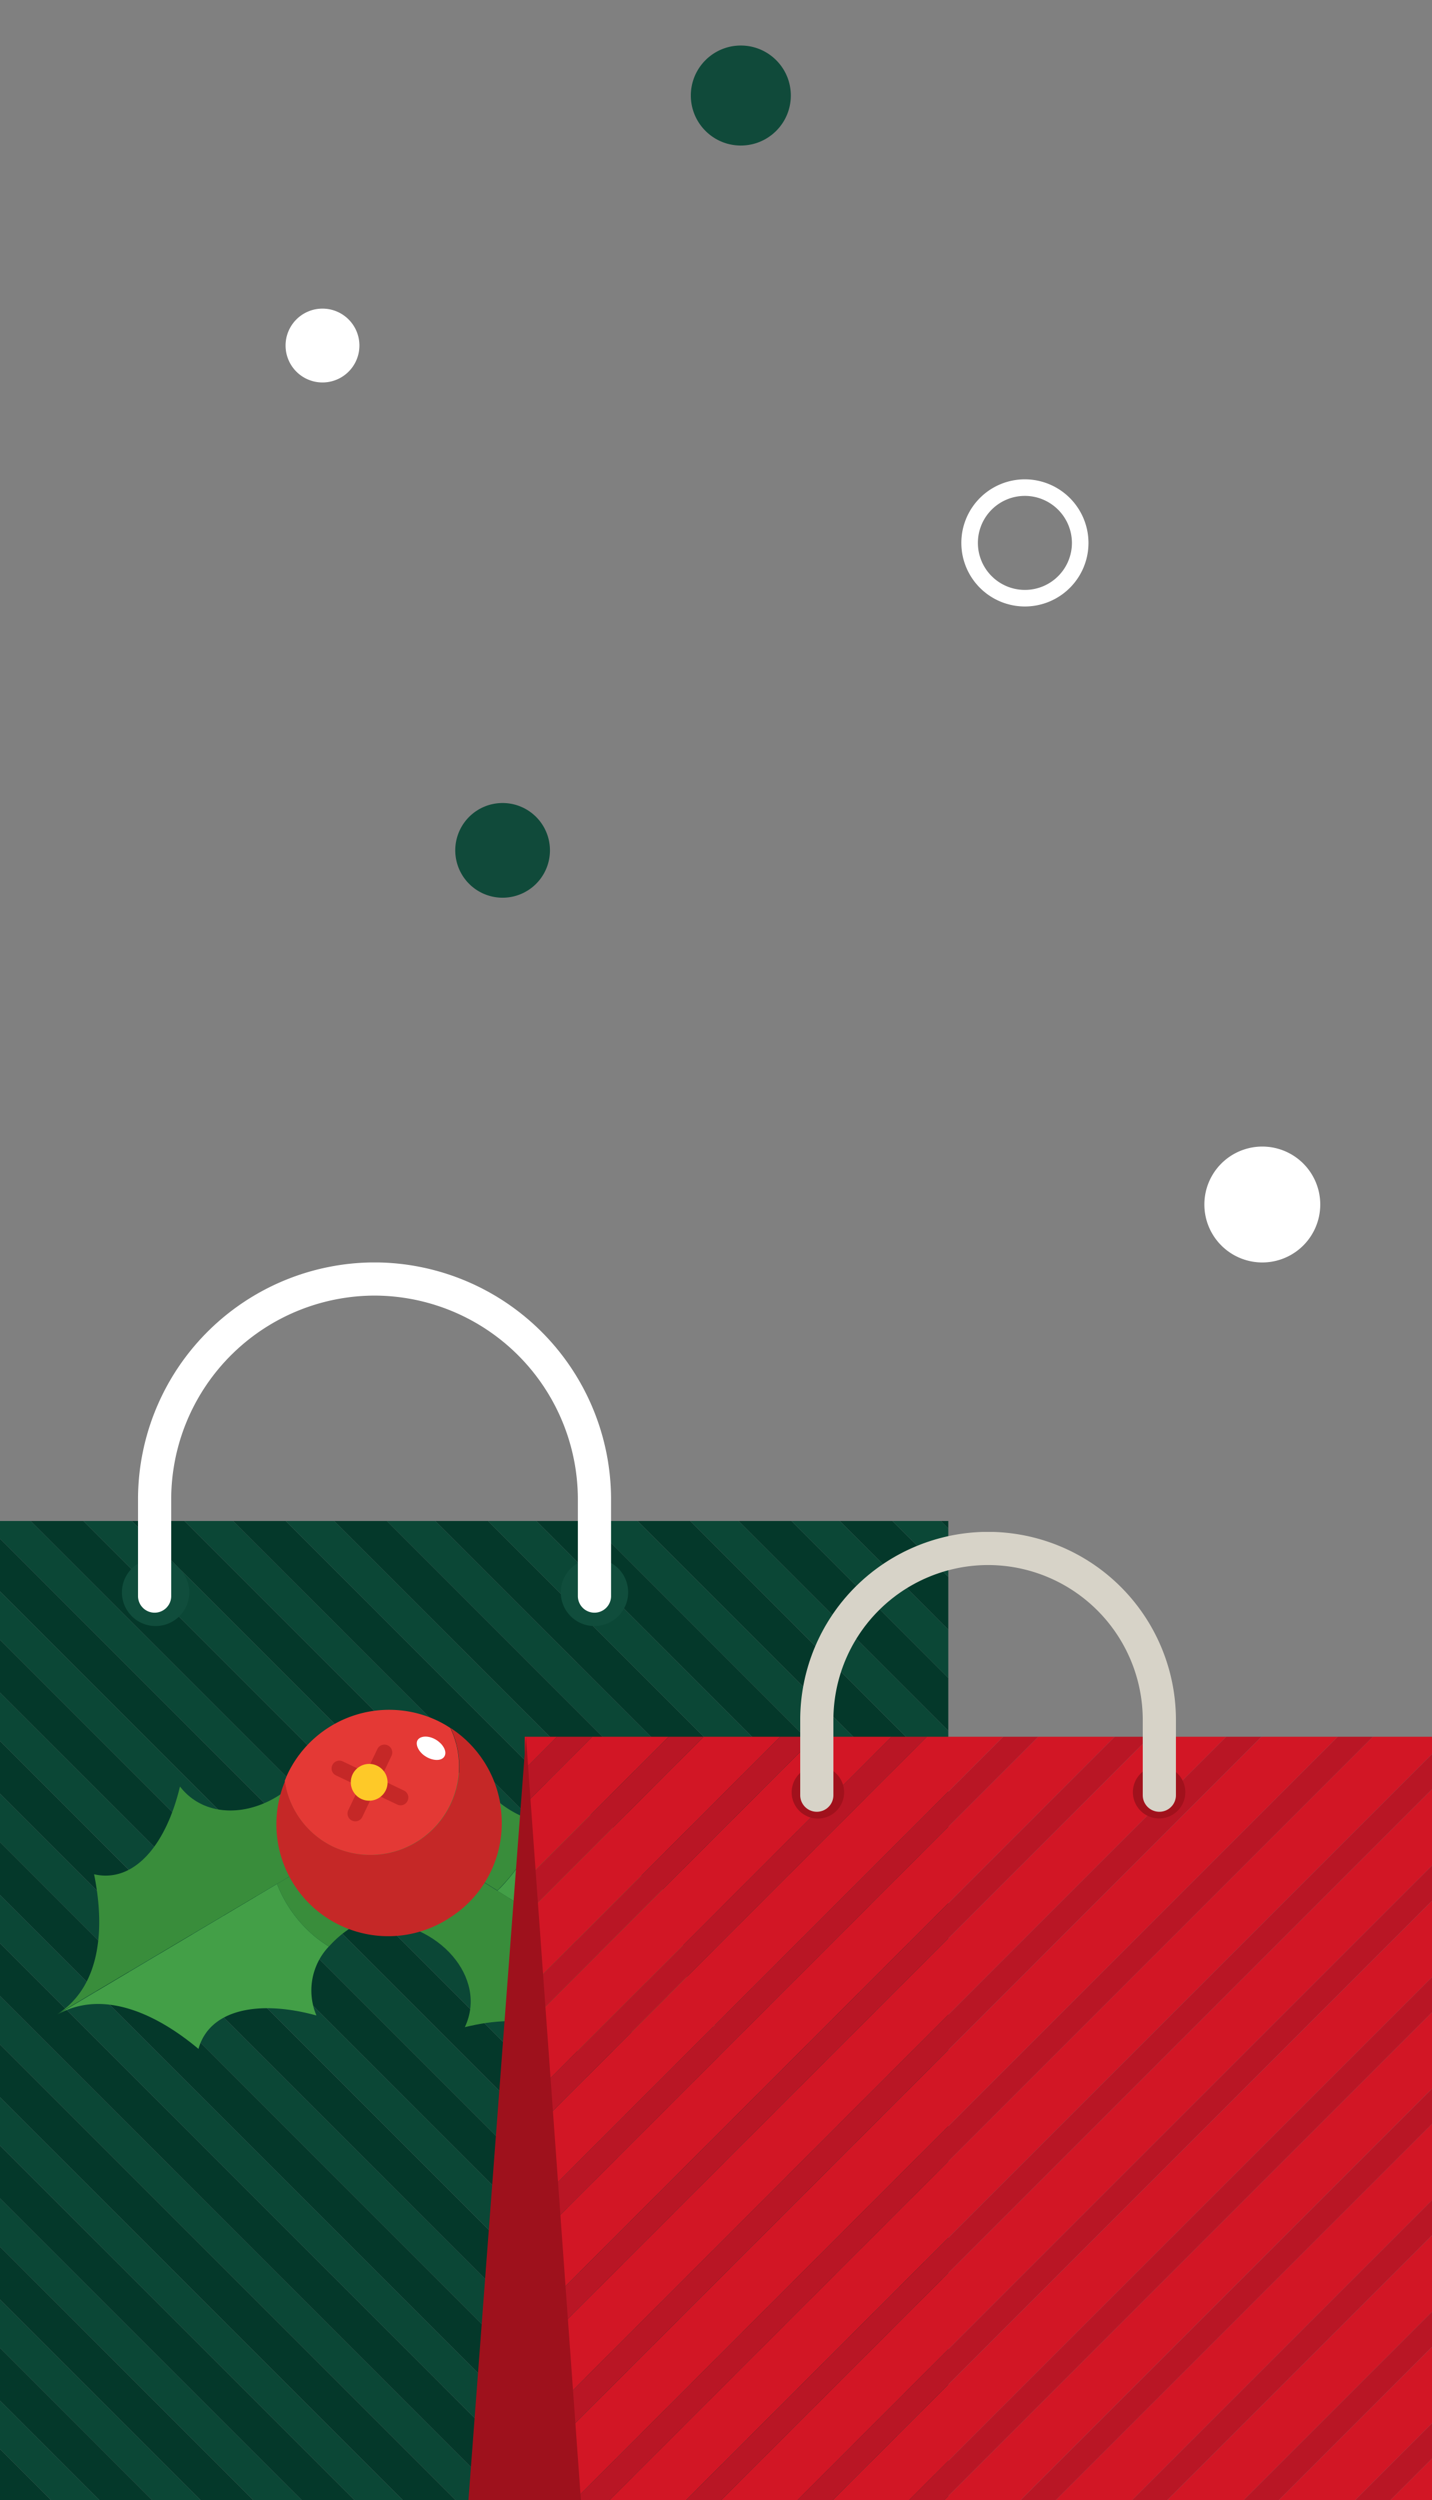 <svg xmlns="http://www.w3.org/2000/svg" width="346" height="604" fill="none"><rect width="100%" height="100%" fill="#808080" stroke="none"/><g clip-path="url(#a)"><g clip-path="url(#b)"><path fill="#0B4736" d="M-4.264 367.463 229.13 600.886v-11.712L7.418 367.463zM-53.153 367.463 183.844 604.46h11.681L-41.442 367.463zM-28.708 367.463 208.288 604.46h11.682L-16.997 367.463zM69.039 367.463l160.09 160.12v-11.712L80.75 367.463zM-53.363 391.667l212.762 212.792h11.712L-53.363 379.985zM20.15 367.463 229.13 576.442V564.76L31.862 367.463zM44.595 367.463 229.13 551.997v-11.682L56.307 367.463zM-53.363 440.555 110.54 604.459h11.681L-53.363 428.844zM-53.363 465l139.46 139.459h11.68l-151.14-151.171zM-53.363 489.415 61.652 604.46h11.712L-53.363 477.733zM-53.363 538.304l66.156 66.156h11.682l-77.838-77.868zM-53.363 513.859l90.57 90.6H48.92L-53.363 502.177zM-53.363 562.748l41.711 41.711H.03l-53.393-53.423zM-53.363 416.111 134.955 604.46h11.712l-200.03-200.03zM93.483 367.463 229.13 503.138v-11.681L105.165 367.463zM142.342 367.463l86.787 86.816v-11.711l-75.075-75.105zM166.787 367.463l62.342 62.372v-11.712l-50.66-50.66zM117.897 367.463l111.232 111.231v-11.682l-99.52-99.549zM191.232 367.463l37.898 37.928v-11.682l-26.216-26.246zM215.646 367.463l13.483 13.483v-11.682l-1.771-1.801z"/><path fill="#04382A" d="m227.357 367.463 1.772 1.801v-1.801zM202.913 367.463l26.216 26.246v-12.763l-13.484-13.483zM178.469 367.463l50.661 50.66v-12.732l-37.898-37.928zM154.054 367.463l75.075 75.105v-12.733l-62.343-62.372zM129.61 367.463l99.52 99.549v-12.733l-86.787-86.816zM105.166 367.463l123.963 123.994v-12.763L117.898 367.463zM80.752 367.463 229.13 515.871v-12.733L93.484 367.463zM56.307 367.463l172.822 172.853v-12.733l-160.09-160.12zM31.862 367.463 229.129 564.76v-12.763L44.595 367.463zM7.417 367.463l221.712 221.711v-12.732L20.149 367.463zM-16.997 367.463 219.97 604.46h9.159v-3.574L-4.264 367.463zM-41.442 367.463 195.525 604.46h12.762L-28.71 367.463zM-53.363 367.463v12.522L171.11 604.46h12.733L-53.153 367.463zM-53.363 404.43l200.03 200.03h12.732L-53.363 391.667zM-53.363 428.844l175.585 175.615h12.733L-53.363 416.111zM-53.363 453.288l151.14 151.171h12.764L-53.363 440.555zM-53.363 477.733 73.363 604.459h12.733L-53.364 465zM-53.363 502.177 48.919 604.459h12.733L-53.363 489.414zM-53.363 526.592l77.838 77.867h12.732l-90.57-90.6zM-53.363 551.036.03 604.459h12.763l-66.156-66.156z"/><path fill="#104D3C" d="M45.736 384.7a8.138 8.138 0 1 1-16.276 0 8.138 8.138 0 0 1 16.276 0M151.772 384.7a8.137 8.137 0 0 1-13.892 5.755 8.138 8.138 0 0 1 5.754-13.893 8.12 8.12 0 0 1 5.764 2.375 8.12 8.12 0 0 1 2.374 5.763"/><path stroke="#fff" stroke-linecap="round" stroke-miterlimit="10" stroke-width="8.018" d="M37.357 385.601v-23.514a53.27 53.27 0 0 1 53.184-53.093 53.28 53.28 0 0 1 37.49 15.603 53.28 53.28 0 0 1 15.603 37.49v23.514"/><path fill="#439F47" d="M76.486 468.183a31.2 31.2 0 0 1-9.55-13.033l-53.032 31.532c10.66-6.006 23.423-.601 34.054 8.318 2.582-9.339 14.144-12.012 28.498-8.078a15.47 15.47 0 0 1 3.003-16.667 35 35 0 0 1-2.973-2.072"/><path fill="#398D3B" d="M99.1 461.757c0-7.778-3.785-17.087 4.444-28.349L66.937 455.15a31.2 31.2 0 0 0 9.55 13.033 35 35 0 0 0 3.003 2.072 25.31 25.31 0 0 1 19.61-8.498M103.543 433.408c-13.814 1.832-20.21-6.006-27.027-9.669-7.328 13.934-24.925 18.348-33.033 7.868-3.454 14.474-11.291 23.363-20.75 21.201 2.762 13.603 1.38 27.357-9.01 33.874z"/><path fill="#398D3B" d="M130.721 440.345a25.3 25.3 0 0 1-10.094-4.893 25.3 25.3 0 0 1-6.993-8.77c-6.877 3.573-13.424 11.171-27.177 9.009l33.723 21.021.781-.781a44.7 44.7 0 0 0 9.76-15.586"/><path fill="#439F47" d="M166.577 456.861c-9.49 1.952-17.088-7.087-20.241-21.621a15.32 15.32 0 0 1-15.615 5.105 44.7 44.7 0 0 1-9.76 15.676l-.781.78 54.595 34.054c-10.15-6.696-11.261-20.48-8.198-33.994"/><path fill="#398D3B" d="M86.457 435.751c7.958 11.411 3.994 20.631 3.813 28.408 15.706 0 27.688 13.694 22.042 25.586 14.415-3.544 25.916-.691 28.319 8.709 10.78-8.679 23.663-13.784 34.144-7.598z"/><path fill="#C52827" d="M120.871 435.691a27.23 27.23 0 0 0-12.012-18.229 21.411 21.411 0 0 1-28.258 28.709 21.02 21.02 0 0 1-11.742-15.826 27.026 27.026 0 0 0 39.94 32.883 27.02 27.02 0 0 0 12.012-27.537z"/><path fill="#E43935" d="M80.541 446.171a21.41 21.41 0 0 0 24.212-4.43 21.42 21.42 0 0 0 4.046-24.278 25 25 0 0 0-3.003-1.712 27.17 27.17 0 0 0-20.783-1.138 27.18 27.18 0 0 0-15.493 13.901c-.27.57-.48 1.141-.72 1.711a21.03 21.03 0 0 0 11.741 15.946"/><path fill="#fff" d="M107.358 424.369c-.691 1.111-2.703 1.081-4.474 0s-2.643-3.003-1.952-4.024 2.702-1.111 4.474 0 2.673 2.913 1.952 4.024"/><path fill="#C52827" d="m94.594 424.189-7.057 14.775a1.87 1.87 0 0 1-1.787 1.055 1.9 1.9 0 0 1-.705-.184 1.86 1.86 0 0 1-.972-1.058 1.86 1.86 0 0 1 .07-1.435l7.028-14.774a1.892 1.892 0 0 1 3.116-.461 1.89 1.89 0 0 1 .307 2.082"/><path fill="#C52827" d="m95.976 435.961-14.775-7.027a1.87 1.87 0 0 1-.971-1.058 1.86 1.86 0 0 1 .07-1.434 1.89 1.89 0 0 1 2.523-.901l14.745 7.027a1.86 1.86 0 0 1 .9 2.522 1.86 1.86 0 0 1-2.493.871"/><path fill="#FEC928" d="M93.183 432.567a4.443 4.443 0 0 1-8.175-.509 4.45 4.45 0 0 1 1.213-4.764 4.446 4.446 0 0 1 6.962 5.273"/></g><g clip-path="url(#c)"><path fill="#D21625" d="M304.774 419.585 126.786 597.603V604h12.042l184.415-184.415zM250.87 419.585 126.786 543.7v18.468l142.553-142.583zM277.837 419.585 126.786 570.667v18.438l169.49-169.52zM346.607 458.594 201.201 604h18.469l126.937-126.937zM346.606 431.658 174.264 604h18.438l153.904-153.904zM346.606 419.585h-14.895L147.297 604h18.468l180.841-180.841zM143.092 419.585l-16.306 16.337v18.438l34.775-34.775zM126.786 419.585v7.838l7.808-7.838zM170.029 419.585l-43.243 43.274v18.468l61.712-61.742zM346.606 485.531 228.138 604h18.468l100-100zM223.933 419.585l-97.147 97.178v18.438l115.616-115.616zM196.996 419.585l-70.21 70.241v18.438l88.649-88.679zM346.607 566.373 308.979 604h18.469l19.159-19.159zM346.607 539.435 282.042 604h18.468l46.097-46.096zM346.607 604v-10.66L335.946 604zM346.606 512.498 255.104 604h18.439l73.063-73.063z"/><path fill="#B91625" d="m134.594 419.585-7.808 7.838v8.499l16.306-16.337zM161.561 419.585l-34.775 34.775v8.499l43.243-43.274zM188.498 419.585l-61.712 61.742v8.499l70.21-70.241zM215.435 419.585l-88.649 88.679v8.499l97.147-97.178zM242.402 419.585 126.786 535.201v8.499L250.87 419.585zM269.339 419.585 126.786 562.168v8.499l151.051-151.082zM296.276 419.585l-169.49 169.52v8.498l177.988-178.018zM323.243 419.585 138.829 604h8.469l184.414-184.415zM346.606 423.159 165.765 604h8.499l172.342-172.343zM346.607 450.096 192.703 604h8.498l145.406-145.406zM346.606 477.063 219.669 604h8.469l118.468-118.468zM346.607 504l-100 100h8.498l91.502-91.501zM346.607 530.937 273.543 604h8.499l64.565-64.564zM346.606 557.904 300.51 604h8.469l37.627-37.627zM346.607 593.339v-8.498L327.448 604h8.498z"/><path fill="#A1111C" d="M197.538 439.346a6.337 6.337 0 1 0-.001-12.673 6.337 6.337 0 0 0 .001 12.673M286.396 432.979a6.335 6.335 0 0 1-10.838 4.459 6.342 6.342 0 0 1 1.026-9.757 6.33 6.33 0 0 1 7.978.838 6.34 6.34 0 0 1 1.834 4.46"/><path stroke="#D7D3C8" stroke-linecap="round" stroke-miterlimit="10" stroke-width="8.018" d="M197.357 433.7v-18.288a41.44 41.44 0 0 1 41.321-41.322 41.44 41.44 0 0 1 41.442 41.322V433.7"/><path fill="#9E111C" d="M113.183 604h27.177l-13.273-184.415z"/></g><path fill="#fff" d="M319 291a14.002 14.002 0 0 1-16.731 13.731A14 14 0 1 1 319 291M77.92 92.4a8.92 8.92 0 1 0 0-17.84 8.92 8.92 0 0 0 0 17.84"/><path stroke="#fff" stroke-miterlimit="10" stroke-width="4" d="M260.999 131.16a13.36 13.36 0 1 1-13.36-13.36 13.397 13.397 0 0 1 13.36 13.36Z"/><path fill="#104A3A" d="M179 35.16c6.672 0 12.08-5.408 12.08-12.08S185.672 11 179 11s-12.08 5.408-12.08 12.08 5.408 12.08 12.08 12.08M132.88 205.44a11.442 11.442 0 0 1-13.672 11.22 11.44 11.44 0 0 1-8.988-8.988 11.44 11.44 0 0 1 4.864-11.744 11.442 11.442 0 0 1 17.796 9.512"/></g><defs><clipPath id="a"><path fill="#fff" d="M0 0h346v604H0z"/></clipPath><clipPath id="b"><path fill="#fff" d="M-70 305h299.129v299.459H-70z"/></clipPath><clipPath id="c"><path fill="#fff" d="M113.183 370.096h233.423V604H113.183z"/></clipPath></defs></svg>